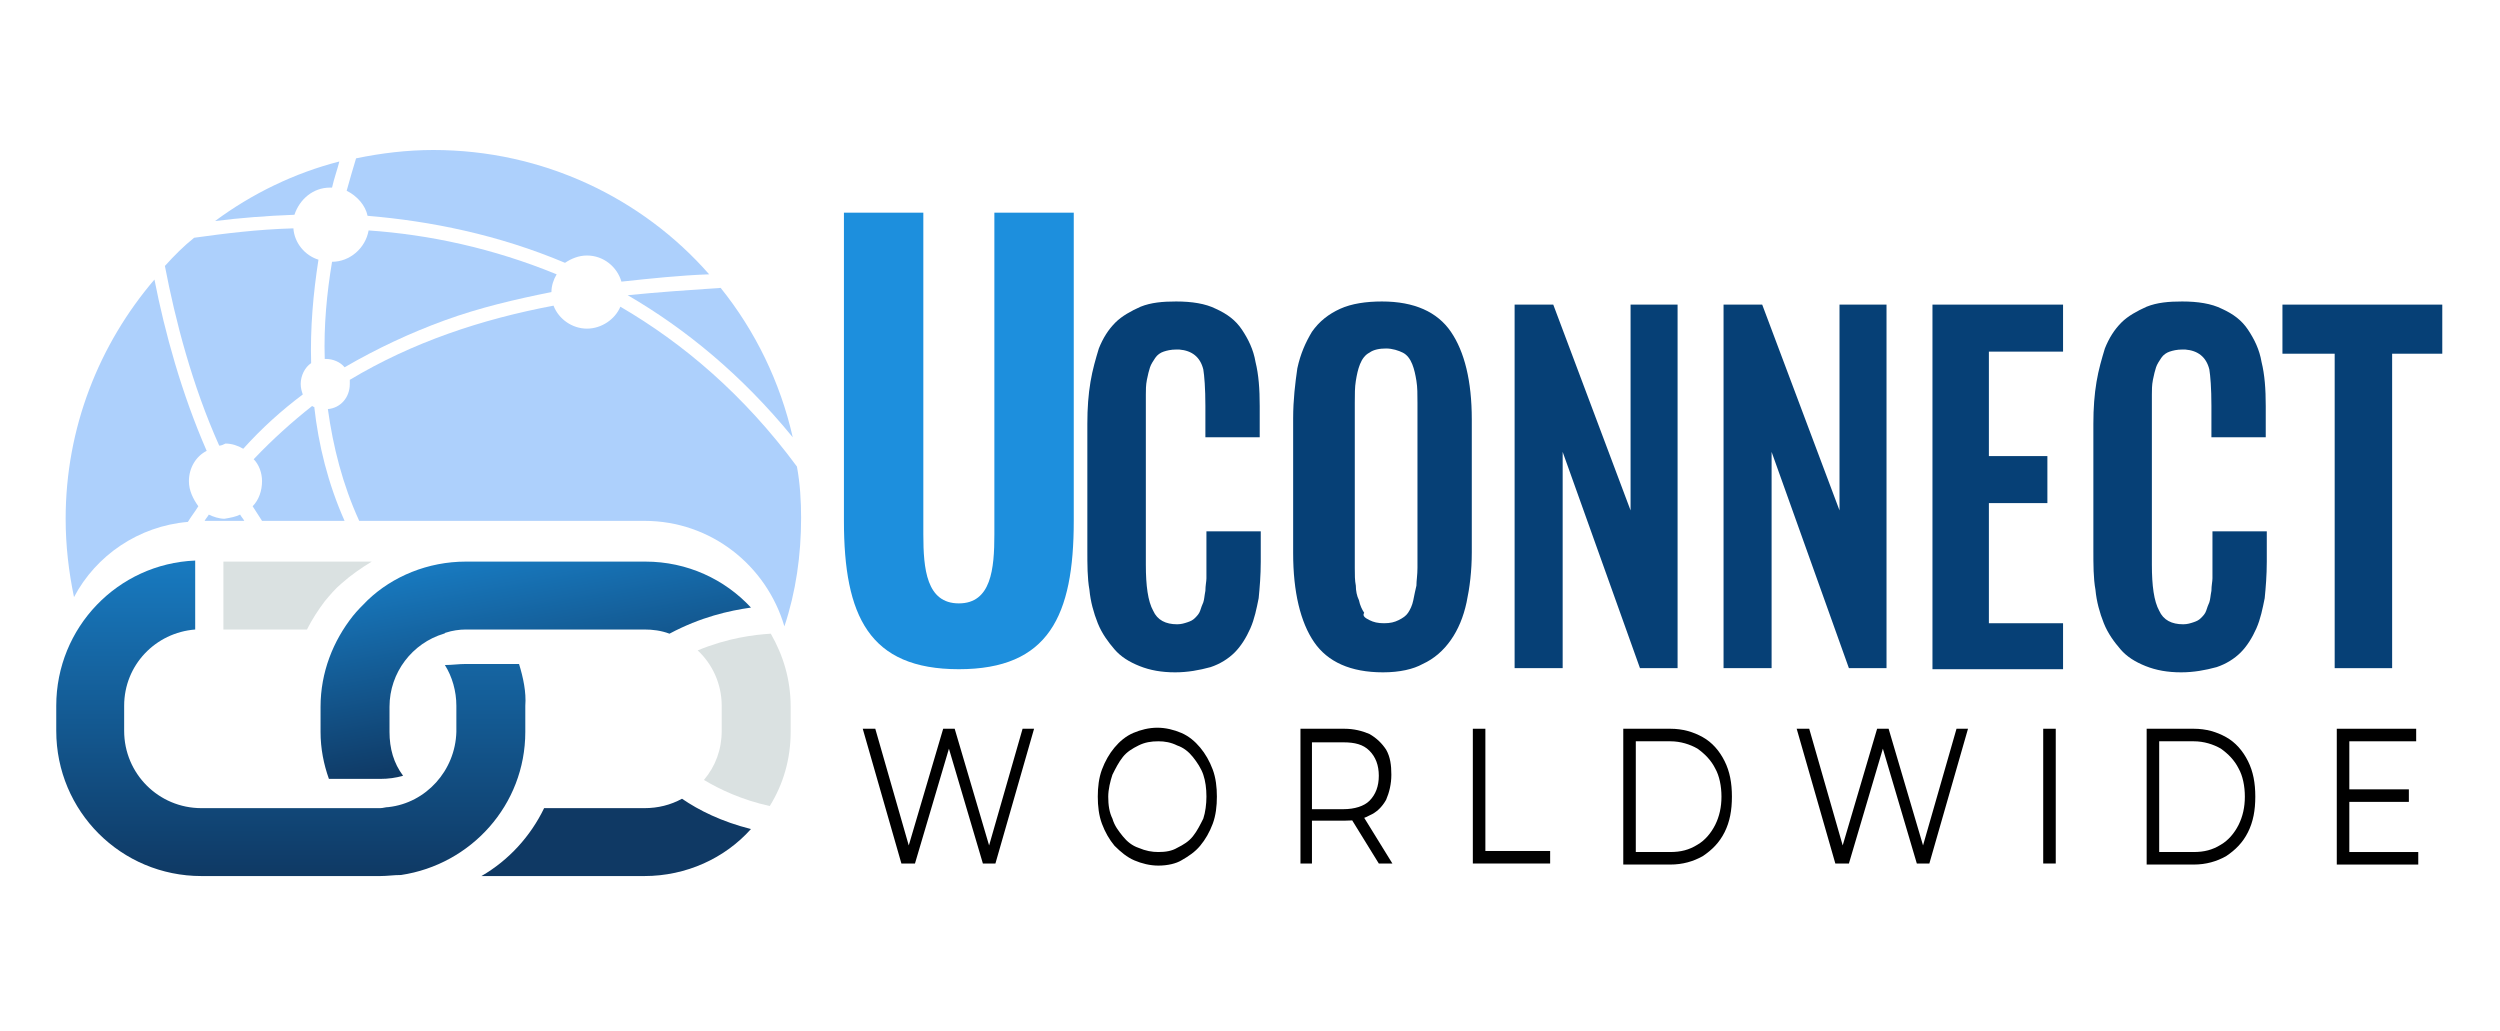 <svg width="400" height="165" viewBox="0 0 400 165" fill="none" xmlns="http://www.w3.org/2000/svg">
<path d="M135.029 83.338V34.029H147.733V85.51C147.733 91.026 148.234 96.542 153.416 96.542C158.597 96.542 159.099 91.026 159.099 85.51V34.029H171.802V83.338C171.802 98.548 167.79 107.073 153.416 107.073C139.041 107.073 135.029 98.548 135.029 83.338Z" fill="#1D8FDD"/>
<path d="M188.015 107.574C185.842 107.574 184.003 107.24 182.332 106.571C180.661 105.903 179.323 105.067 178.32 103.897C177.318 102.727 176.315 101.39 175.646 99.718C174.977 98.047 174.476 96.208 174.309 94.369C173.975 92.531 173.975 90.358 173.975 88.018V67.793C173.975 65.286 174.142 63.113 174.476 61.107C174.81 59.101 175.312 57.43 175.813 55.758C176.482 54.087 177.318 52.749 178.488 51.579C179.49 50.577 180.995 49.741 182.499 49.072C184.171 48.404 186.009 48.236 188.182 48.236C190.689 48.236 192.862 48.571 194.534 49.407C196.372 50.242 197.71 51.245 198.713 52.749C199.715 54.254 200.551 55.925 200.885 57.931C201.387 59.937 201.554 62.277 201.554 64.951V69.966H192.862V64.951C192.862 62.11 192.695 60.104 192.528 59.101C192.027 57.095 190.689 56.092 188.684 55.925C188.516 55.925 188.349 55.925 188.182 55.925C187.346 55.925 186.678 56.092 186.176 56.26C185.675 56.427 185.174 56.761 184.839 57.262C184.505 57.764 184.171 58.265 184.003 58.767C183.836 59.268 183.669 59.937 183.502 60.773C183.335 61.608 183.335 62.444 183.335 63.113C183.335 63.781 183.335 64.784 183.335 65.787V90.358C183.335 93.701 183.669 96.208 184.505 97.712C185.174 99.217 186.511 99.885 188.349 99.885C189.018 99.885 189.519 99.718 190.021 99.551C190.522 99.384 190.857 99.217 191.191 98.882C191.525 98.548 191.859 98.214 192.027 97.712C192.194 97.211 192.361 96.709 192.528 96.375C192.695 95.874 192.695 95.372 192.862 94.537C192.862 93.701 193.029 93.032 193.029 92.531C193.029 92.029 193.029 91.194 193.029 90.358V85.009H201.721V89.856C201.721 92.029 201.554 94.035 201.387 95.707C201.053 97.378 200.718 99.049 200.05 100.554C199.381 102.058 198.545 103.395 197.542 104.398C196.54 105.401 195.202 106.237 193.698 106.738C191.859 107.24 190.021 107.574 188.015 107.574Z" fill="#064076"/>
<path d="M221.279 107.574C216.097 107.574 212.42 105.903 210.247 102.727C208.074 99.551 206.904 94.704 206.904 88.519V66.957C206.904 63.948 207.239 61.274 207.573 58.934C208.074 56.594 208.91 54.755 209.913 53.084C211.083 51.412 212.587 50.242 214.426 49.407C216.265 48.571 218.605 48.236 221.112 48.236C226.293 48.236 229.971 49.908 232.144 53.084C234.317 56.26 235.487 60.94 235.487 67.124V88.352C235.487 91.361 235.152 94.035 234.651 96.375C234.149 98.715 233.314 100.721 232.144 102.392C230.974 104.064 229.469 105.401 227.631 106.237C226.126 107.073 223.953 107.574 221.279 107.574ZM219.106 99.217C219.775 99.551 220.443 99.718 221.446 99.718C222.449 99.718 223.118 99.551 223.786 99.217C224.455 98.882 224.956 98.548 225.291 98.047C225.625 97.545 225.959 96.876 226.126 96.041C226.293 95.205 226.461 94.369 226.628 93.701C226.628 92.865 226.795 92.029 226.795 90.859V64.45C226.795 63.113 226.795 61.943 226.628 60.94C226.461 59.937 226.293 59.101 225.959 58.265C225.625 57.43 225.123 56.761 224.455 56.427C223.786 56.092 222.783 55.758 221.78 55.758C220.778 55.758 219.775 55.925 219.106 56.427C218.438 56.761 217.936 57.43 217.602 58.265C217.267 59.101 217.1 59.937 216.933 60.94C216.766 61.943 216.766 63.113 216.766 64.45V90.859C216.766 92.029 216.766 92.865 216.933 93.701C216.933 94.537 217.1 95.372 217.435 96.041C217.602 96.876 217.936 97.545 218.27 98.047C217.936 98.548 218.438 98.882 219.106 99.217Z" fill="#064076"/>
<path d="M242.338 106.905V48.738H248.522L260.891 81.666V48.738H268.413V106.905H262.396L250.027 72.306V106.905H242.338Z" fill="#064076"/>
<path d="M275.768 106.905V48.738H281.952L294.321 81.666V48.738H301.843V106.905H295.825L283.456 72.306V106.905H275.768Z" fill="#064076"/>
<path d="M309.195 106.905V48.738H330.089V56.26H318.221V72.974H327.582V80.496H318.221V99.718H330.089V107.073H309.195V106.905Z" fill="#064076"/>
<path d="M348.98 107.574C346.807 107.574 344.968 107.24 343.297 106.571C341.625 105.903 340.288 105.067 339.285 103.897C338.282 102.727 337.28 101.39 336.611 99.718C335.942 98.047 335.441 96.208 335.274 94.369C334.939 92.531 334.939 90.358 334.939 88.018V67.793C334.939 65.286 335.107 63.113 335.441 61.107C335.775 59.101 336.277 57.43 336.778 55.758C337.447 54.087 338.282 52.749 339.452 51.579C340.455 50.577 341.96 49.741 343.464 49.072C345.135 48.404 346.974 48.236 349.147 48.236C351.654 48.236 353.827 48.571 355.499 49.407C357.337 50.242 358.674 51.245 359.677 52.749C360.68 54.254 361.516 55.925 361.85 57.931C362.352 59.937 362.519 62.277 362.519 64.951V69.966H353.827V64.951C353.827 62.11 353.66 60.104 353.493 59.101C352.991 57.095 351.654 56.092 349.648 55.925C349.481 55.925 349.314 55.925 349.147 55.925C348.311 55.925 347.643 56.092 347.141 56.26C346.64 56.427 346.138 56.761 345.804 57.262C345.47 57.764 345.135 58.265 344.968 58.767C344.801 59.268 344.634 59.937 344.467 60.773C344.3 61.608 344.3 62.444 344.3 63.113C344.3 63.781 344.3 64.784 344.3 65.787V90.358C344.3 93.701 344.634 96.208 345.47 97.712C346.138 99.217 347.476 99.885 349.314 99.885C349.983 99.885 350.484 99.718 350.986 99.551C351.487 99.384 351.821 99.217 352.156 98.882C352.49 98.548 352.824 98.214 352.991 97.712C353.159 97.211 353.326 96.709 353.493 96.375C353.66 95.874 353.66 95.372 353.827 94.537C353.827 93.701 353.994 93.032 353.994 92.531C353.994 92.029 353.994 91.194 353.994 90.358V85.009H362.686V89.856C362.686 92.029 362.519 94.035 362.352 95.707C362.017 97.378 361.683 99.049 361.015 100.554C360.346 102.058 359.51 103.395 358.507 104.398C357.504 105.401 356.167 106.237 354.663 106.738C352.824 107.24 350.986 107.574 348.98 107.574Z" fill="#064076"/>
<path d="M373.549 106.905V56.594H365.191V48.738H390.765V56.594H382.742V106.905H373.549Z" fill="#064076"/>
<path d="M144.224 138.162L138.039 116.6H140.045L145.895 136.992H144.892L150.909 116.6H152.748L158.765 136.992H157.763L163.613 116.6H165.451L159.267 138.162H157.261L151.578 118.94H152.08L146.396 138.162H144.224Z" fill="black"/>
<path d="M185.341 138.496C184.004 138.496 182.667 138.162 181.497 137.661C180.327 137.159 179.324 136.324 178.321 135.321C177.485 134.318 176.817 133.148 176.315 131.811C175.814 130.473 175.646 128.969 175.646 127.465C175.646 125.96 175.814 124.456 176.315 123.119C176.817 121.782 177.485 120.612 178.321 119.609C179.157 118.606 180.159 117.77 181.33 117.269C182.5 116.767 183.837 116.433 185.174 116.433C186.511 116.433 187.848 116.767 189.018 117.269C190.188 117.77 191.191 118.606 192.027 119.609C192.863 120.612 193.531 121.782 194.033 123.119C194.534 124.456 194.701 125.96 194.701 127.465C194.701 128.969 194.534 130.473 194.033 131.811C193.531 133.148 192.863 134.318 192.027 135.321C191.191 136.324 190.188 136.992 189.018 137.661C188.183 138.162 186.845 138.496 185.341 138.496ZM185.341 136.324C186.511 136.324 187.514 136.156 188.35 135.655C189.353 135.154 190.188 134.652 190.857 133.816C191.526 132.981 192.027 131.978 192.528 130.975C192.863 129.972 193.03 128.635 193.03 127.465C193.03 126.128 192.863 124.957 192.528 123.955C192.194 122.952 191.526 121.949 190.857 121.113C190.188 120.277 189.353 119.609 188.35 119.274C187.347 118.773 186.344 118.606 185.341 118.606C184.171 118.606 183.168 118.773 182.165 119.274C181.162 119.776 180.327 120.277 179.658 121.113C178.989 121.949 178.488 122.952 177.987 123.955C177.652 124.957 177.318 126.295 177.318 127.465C177.318 128.802 177.485 129.972 177.987 130.975C178.321 132.145 178.989 132.981 179.658 133.816C180.327 134.652 181.162 135.321 182.165 135.655C183.335 136.156 184.338 136.324 185.341 136.324Z" fill="black"/>
<path d="M208.074 138.162V116.6H215.094C216.599 116.6 217.936 116.934 219.106 117.436C220.276 118.104 221.112 118.94 221.78 119.943C222.449 121.113 222.616 122.45 222.616 123.955C222.616 125.459 222.282 126.796 221.78 127.966C221.112 129.136 220.276 129.972 219.106 130.473C217.936 131.142 216.599 131.309 215.094 131.309H209.077L209.913 130.306V138.162H208.074ZM209.913 130.473L209.077 129.47H214.927C216.766 129.47 218.27 128.969 219.106 128.133C220.109 127.13 220.61 125.793 220.61 124.122C220.61 122.45 220.109 121.113 219.106 120.11C218.103 119.107 216.766 118.773 214.927 118.773H209.077L209.913 117.77V130.473ZM220.61 138.162L215.763 130.306H217.936L222.783 138.162H220.61Z" fill="black"/>
<path d="M235.654 138.162V116.6H237.66V136.156H248.023V138.162H235.654Z" fill="black"/>
<path d="M259.723 138.162V116.6H267.244C269.25 116.6 270.922 117.102 272.426 117.937C273.93 118.773 275.1 120.11 275.936 121.782C276.772 123.453 277.106 125.292 277.106 127.465C277.106 129.638 276.772 131.476 275.936 133.148C275.1 134.819 273.93 135.989 272.426 136.992C270.922 137.828 269.25 138.329 267.244 138.329H259.723V138.162ZM261.728 136.324H267.244C268.916 136.324 270.253 135.989 271.59 135.154C272.76 134.485 273.763 133.315 274.432 131.978C275.1 130.641 275.435 129.136 275.435 127.465C275.435 125.793 275.1 124.122 274.432 122.952C273.763 121.615 272.76 120.612 271.59 119.776C270.42 119.107 268.916 118.606 267.244 118.606H261.728V136.324Z" fill="black"/>
<path d="M293.653 138.162L287.469 116.6H289.475L295.325 136.992H294.322L300.339 116.6H302.178L308.195 136.992H307.192L313.042 116.6H314.881L308.697 138.162H306.691L301.008 118.94H301.509L295.826 138.162H293.653Z" fill="black"/>
<path d="M326.914 138.162V116.6H328.92V138.162H326.914Z" fill="black"/>
<path d="M343.465 138.162V116.6H350.987C352.992 116.6 354.664 117.102 356.168 117.937C357.672 118.773 358.842 120.11 359.678 121.782C360.514 123.453 360.848 125.292 360.848 127.465C360.848 129.638 360.514 131.476 359.678 133.148C358.842 134.819 357.672 135.989 356.168 136.992C354.664 137.828 352.992 138.329 350.987 138.329H343.465V138.162ZM345.471 136.324H350.987C352.658 136.324 353.995 135.989 355.332 135.154C356.502 134.485 357.505 133.315 358.174 131.978C358.842 130.641 359.177 129.136 359.177 127.465C359.177 125.793 358.842 124.122 358.174 122.952C357.505 121.615 356.502 120.612 355.332 119.776C354.162 119.107 352.658 118.606 350.987 118.606H345.471V136.324Z" fill="black"/>
<path d="M375.723 136.324H386.922V138.329H373.885V116.6H386.588V118.606H375.891V136.324H375.723ZM375.556 126.295H385.418V128.3H375.556V126.295Z" fill="black"/>
<path d="M30.227 76.986C30.227 78.49 30.896 79.828 31.732 80.998C31.23 81.833 30.562 82.669 30.06 83.505C22.204 84.173 15.351 88.853 11.841 95.539C11.005 91.528 10.504 87.349 10.504 83.003C10.504 68.461 15.853 55.09 24.712 44.726C26.383 53.251 29.057 62.946 33.069 72.139C31.397 72.974 30.227 74.813 30.227 76.986Z" fill="#ADD0FC"/>
<path d="M38.419 82.335C38.587 82.669 38.921 83.003 39.088 83.338H32.736C32.904 83.003 33.238 82.669 33.405 82.335C34.074 82.669 35.076 83.003 35.912 83.003C36.915 82.836 37.751 82.669 38.419 82.335Z" fill="#ADD0FC"/>
<path d="M35.075 71.303C30.729 61.608 28.054 51.245 26.383 42.553C27.887 40.882 29.392 39.378 31.063 38.04C35.91 37.372 41.092 36.703 46.942 36.536C47.109 38.876 48.781 40.882 50.954 41.55C50.118 46.899 49.616 52.582 49.783 58.098C48.781 58.767 48.112 60.104 48.112 61.441C48.112 62.11 48.279 62.611 48.446 63.113C45.103 65.62 41.928 68.461 38.919 71.804C38.083 71.303 37.08 70.969 36.077 70.969C35.743 71.136 35.409 71.303 35.075 71.303Z" fill="#ADD0FC"/>
<path d="M47.109 34.363C42.596 34.53 38.418 34.865 34.406 35.366C40.256 31.02 47.109 27.677 54.297 25.839C53.963 27.176 53.461 28.513 53.127 30.017C52.96 30.017 52.792 30.017 52.792 30.017C50.118 30.017 47.945 31.856 47.109 34.363Z" fill="#ADD0FC"/>
<path d="M50.284 65.118C50.952 71.136 52.456 77.32 55.131 83.338H41.926C41.425 82.502 40.923 81.833 40.422 80.998C41.425 79.995 41.926 78.49 41.926 76.986C41.926 75.649 41.425 74.312 40.589 73.476C43.598 70.3 46.773 67.459 49.949 64.951C49.949 64.951 50.117 65.118 50.284 65.118Z" fill="#ADD0FC"/>
<path d="M58.978 36.87C68.673 37.539 78.869 39.712 89.065 43.891C88.563 44.726 88.229 45.729 88.229 46.732C82.379 47.902 76.696 49.239 71.18 51.245C65.664 53.251 60.315 55.758 55.134 58.767C54.465 57.931 53.295 57.43 52.125 57.43H51.958C51.791 52.081 52.292 46.899 53.128 41.885C55.969 41.885 58.477 39.712 58.978 36.87Z" fill="#ADD0FC"/>
<path d="M55.467 30.519C55.968 28.68 56.47 27.009 56.971 25.337C60.983 24.501 65.161 24 69.34 24C86.891 24 102.77 31.689 113.467 43.891C108.787 44.058 104.107 44.559 99.427 45.061C98.758 42.721 96.585 40.882 93.911 40.882C92.574 40.882 91.404 41.383 90.401 42.052C79.703 37.539 68.839 35.366 58.81 34.53C58.475 32.859 57.138 31.355 55.467 30.519Z" fill="#ADD0FC"/>
<path d="M100.43 47.233C105.444 46.732 110.291 46.398 115.306 46.063C120.822 52.916 124.833 61.107 126.839 69.966C118.649 59.937 109.623 52.582 100.43 47.233Z" fill="#ADD0FC"/>
<path d="M128.177 82.836C128.177 88.853 127.341 94.704 125.503 100.22C122.661 90.525 113.802 83.338 103.105 83.338H57.473C54.799 77.487 53.295 71.47 52.459 65.453C54.465 65.286 55.969 63.614 55.969 61.441C55.969 61.274 55.969 60.94 55.969 60.773C65.998 54.755 77.03 51.078 88.563 48.905C89.399 51.078 91.572 52.582 93.912 52.582C96.252 52.582 98.425 51.078 99.26 49.072C109.289 54.922 118.984 63.113 127.508 74.646C128.01 77.32 128.177 80.162 128.177 82.836Z" fill="#ADD0FC"/>
<path d="M83.047 106.237H74.522C73.352 106.237 72.349 106.404 71.179 106.404C72.349 108.243 73.018 110.583 73.018 112.923V117.101C72.851 123.286 68.17 128.468 62.153 129.136C61.652 129.136 61.317 129.303 60.816 129.303H32.234C25.381 129.303 19.865 123.787 19.865 116.934V112.923C19.865 106.404 24.879 101.222 31.231 100.721V89.689C18.862 90.191 9 100.387 9 112.923V116.934C9 129.805 19.363 140.168 32.234 140.168H60.816C61.986 140.168 62.989 140.001 64.159 140.001C75.358 138.329 84.049 128.802 84.049 117.101V112.923C84.217 110.75 83.715 108.41 83.047 106.237Z" fill="url(#paint0_linear_593_4582)"/>
<path d="M35.744 89.856V100.721H49.116C49.952 99.049 50.955 97.545 51.958 96.208C52.793 95.205 53.629 94.202 54.632 93.367C56.136 92.029 57.808 90.859 59.479 89.856H35.744Z" fill="#DAE1E1"/>
<path d="M109.122 127.799C107.283 128.802 105.277 129.303 103.104 129.303H87.058C84.885 133.816 81.375 137.661 77.029 140.168H103.104C109.79 140.168 115.975 137.326 120.153 132.646C115.473 131.476 111.796 129.638 109.122 127.799Z" fill="#0F3964"/>
<path d="M123.329 101.39C120.655 101.557 116.476 102.058 111.629 104.064C113.969 106.237 115.473 109.413 115.473 112.923V116.934C115.473 119.943 114.47 122.617 112.632 124.79C115.139 126.295 118.649 127.966 123.162 128.969C125.335 125.459 126.505 121.447 126.505 117.101V113.09C126.505 108.744 125.335 104.9 123.329 101.39Z" fill="#DAE1E1"/>
<path d="M103.272 89.856H74.523C68.505 89.856 62.822 92.197 58.811 96.041C57.975 96.877 57.139 97.712 56.471 98.548C53.295 102.56 51.289 107.574 51.289 113.09V117.102C51.289 119.776 51.791 122.283 52.626 124.623H60.816C62.154 124.623 63.324 124.456 64.494 124.122C62.989 122.116 62.321 119.776 62.321 117.102V113.09C62.321 107.574 65.998 102.894 71.013 101.39C71.18 101.39 71.18 101.222 71.347 101.222C72.35 100.888 73.52 100.721 74.523 100.721H103.105C104.442 100.721 105.779 100.888 107.117 101.39C112.131 98.715 116.644 97.712 120.154 97.211C115.975 92.698 109.958 89.856 103.272 89.856Z" fill="url(#paint1_linear_593_4582)"/>
<defs>
<linearGradient id="paint0_linear_593_4582" x1="46.578" y1="89.831" x2="46.578" y2="140.324" gradientUnits="userSpaceOnUse">
<stop stop-color="#187AC0"/>
<stop offset="1" stop-color="#0F3964"/>
</linearGradient>
<linearGradient id="paint1_linear_593_4582" x1="82.25" y1="88.102" x2="87.886" y2="120.067" gradientUnits="userSpaceOnUse">
<stop stop-color="#187AC0"/>
<stop offset="1" stop-color="#0F3964"/>
</linearGradient>
</defs>
</svg>
